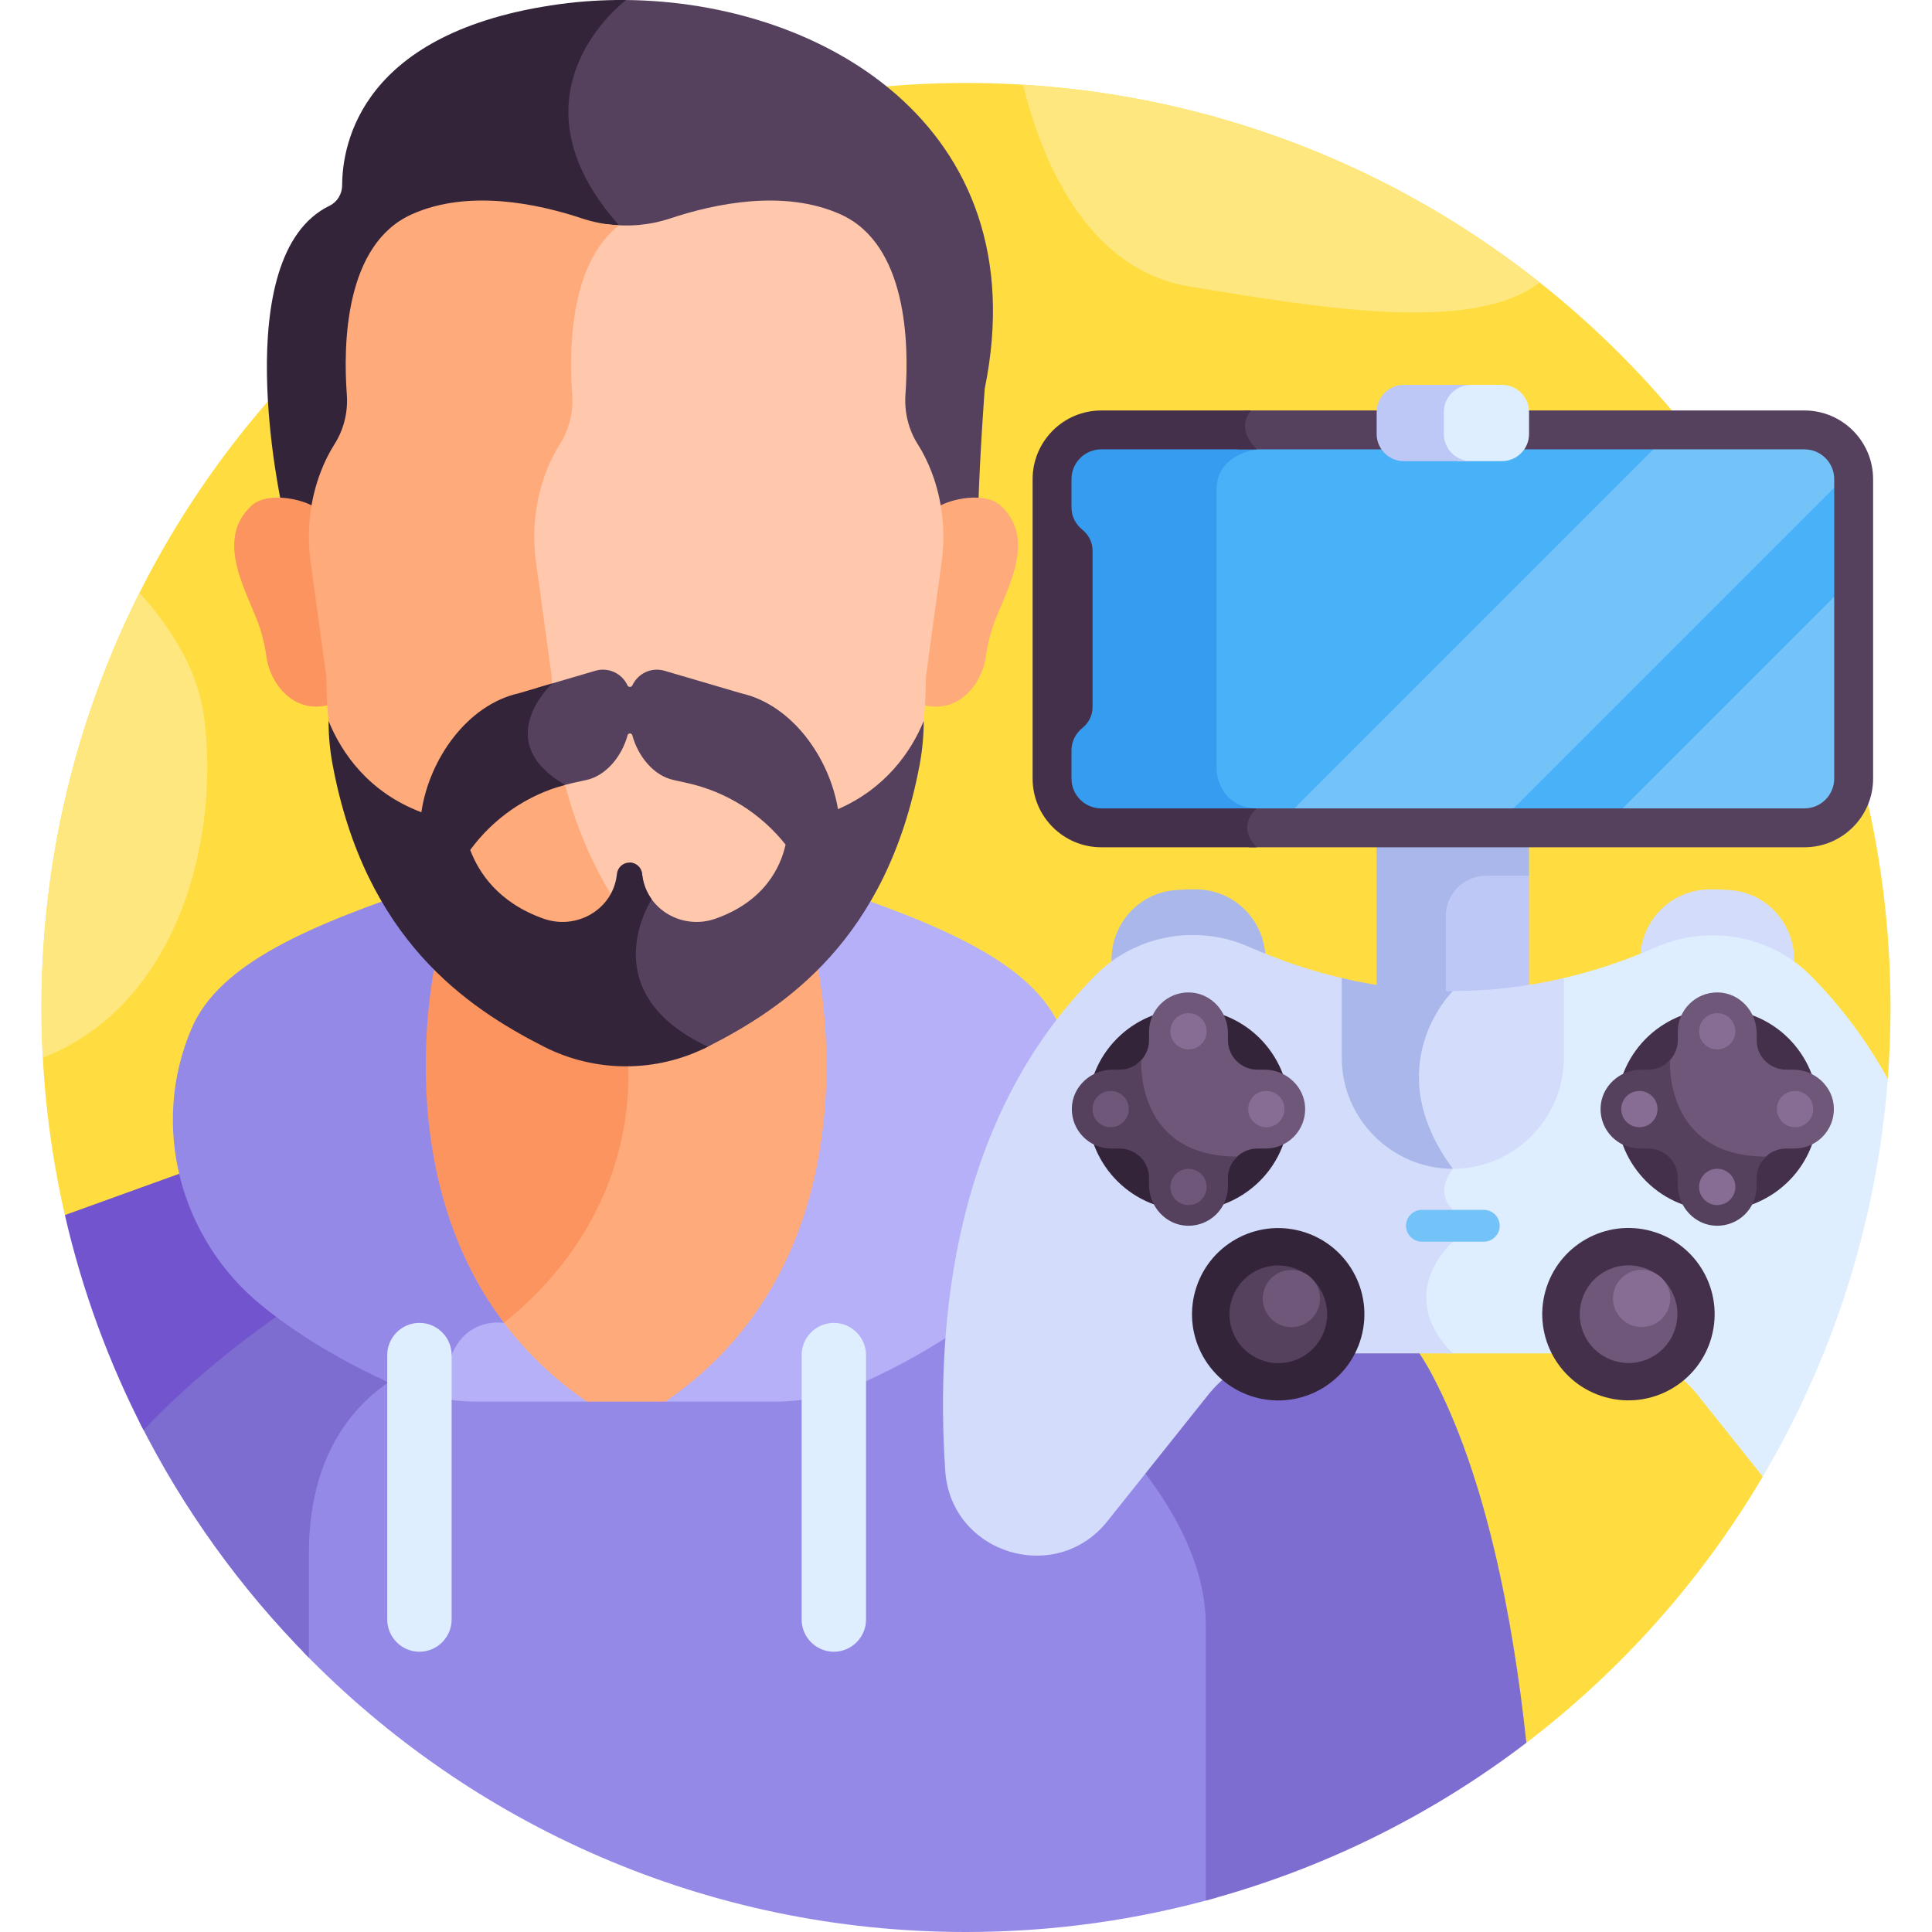 <svg id="Layer_1" enable-background="new 0 0 511.993 511.993" height="512" viewBox="0 0 511.993 511.993" width="512" xmlns="http://www.w3.org/2000/svg"><g><path d="m17.198 321.998 387.308 139.849c25.155-19.201 46.478-43.159 62.632-70.536l33.143-105.44c.475-6.231.717-12.527.717-18.88 0-135.311-109.691-245.002-245.002-245.002s-245.001 109.691-245.001 245.002c0 18.913 2.146 37.324 6.203 55.007z" fill="#ffdd40"/><path d="m240.03 294.28c.004-.003.007-.007.011-.01-.594-.163-1.195-.314-1.792-.472-.198-.053-.394-.109-.592-.161-.001.001-.003.002-.004.003-2.013-.529-4.036-1.04-6.084-1.513-10.152-10.152-12.726-29.399-13.189-42.865-5.298 6.171-10.858 11.333-16.171 15.459-10.352 8.038-23.126 12.405-36.282 12.405-.511 0-1.021-.019-1.532-.032l.057.306c.019.1 1.83 10.247-1.19 24.135-2.759 12.681-10.232 31.164-30.145 47.466-3.895-.401-10.99.982-14.507 8.793-2.082.464-7.769 1.998-14.138 5.874 4.144 2.448 7.931 4.347 11.114 5.686 5.661 2.379 11.695 3.585 17.936 3.585h17.685l4.325 1.5h20.79l4.325-1.5h17.684c6.24 0 12.274-1.206 17.936-3.585 12.525-5.265 34.355-19.151 50.771-41.411v-24.359c-8.759-3.66-17.723-6.763-27.008-9.304z" fill="#ffaa7b"/><path d="m113.474 249.262c-.464 13.466-3.037 32.713-13.19 42.865-2.076.479-4.128.999-6.169 1.535-.001-.001-.003-.002-.004-.003-.189.049-.376.103-.565.153-.604.16-1.212.314-1.814.479.004.003.008.007.012.01-9.355 2.562-18.383 5.695-27.206 9.394v23.865c12.769 17.453 28.871 29.779 41.336 36.908 7.48-4.366 13.809-5.364 13.809-5.364 4.096-10.247 13.877-8.532 13.877-8.532 40.038-32.366 32.367-73.449 32.367-73.449-13.156 0-25.93-4.366-36.281-12.405-5.313-4.123-10.874-9.285-16.172-15.456z" fill="#fc9460"/><path d="m253.812 342.355c-13.616 12.583-28.181 20.062-37.546 23.998-5.661 2.379-11.695 3.585-17.936 3.585h-17.684l-4.325 1.5c-7.442 0-13.348 0-20.79 0l-4.325-1.5h-17.684c-6.24 0-12.274-1.207-17.936-3.585-2.557-1.075-5.51-2.424-8.717-4.059-11.429 6.129-26.511 19.811-26.511 49.371v26.122c44.509 45.77 106.749 74.206 175.637 74.206 23.023 0 45.301-3.182 66.427-9.12 0-24.311 0-50.971 0-71.723.001-37.255-44.65-72.541-68.61-88.795z" fill="#9589e8"/><path d="m108.432 363.078c-8.794-4.34-19.831-10.983-30.321-20.661-11.388 7.721-27.483 19.766-41.22 34.286 11.648 23.218 26.884 44.322 44.969 62.601 0-9.397 0-18.784 0-27.64 0-29.763 15.423-42.945 26.572-48.586z" fill="#7e6dd1"/><path d="m404.506 461.847c-3.541-32.942-10.702-70.664-25.083-97.716-8.001-15.05-21.438-26.485-37.469-32.275l-67.829-24.496c1.249 2.519 2.099 6.246-.318 10.351-6.324 10.743-14.078 19.469-22.049 26.497 22.402 14.931 67.78 49.715 67.78 86.496v72.949c31.223-8.361 59.982-22.734 84.968-41.806z" fill="#7e6dd1"/><path d="m58.047 317.711c-2.416-4.105-1.566-7.832-.318-10.351l-40.532 14.638c4.6 20.053 11.663 39.166 20.851 57.007 14.096-15.042 30.91-27.373 42.048-34.796-7.971-7.028-15.725-15.755-22.049-26.498z" fill="#7255ce"/><path d="m281.069 272.501c-7.411-17.292-31.448-27.399-63.093-37.994l-2.171 17.329s19.971 78.808-39.483 119.602h28.918c8.1 0 16.111-1.703 23.49-5.046 9.276-4.204 22.284-11.037 33.878-20.512 21.67-17.71 29.486-47.655 18.461-73.379z" fill="#b5b0f7"/><path d="m132.36 348.948c-4.002-.153-10.45 1.518-13.749 8.846-2.404.536-9.608 2.497-17.124 7.845.557.259 1.105.512 1.639.753 7.378 3.344 15.389 5.046 23.489 5.046h28.918c-9.698-6.653-17.27-14.321-23.173-22.49z" fill="#b5b0f7"/><path d="m133.56 350.575c-31.856-42.1-17.511-98.738-17.511-98.738l-2.171-17.329c-31.645 10.595-55.682 20.702-63.093 37.994-11.025 25.724-3.209 55.669 18.462 73.379 11.527 9.42 24.449 16.227 33.714 20.437 8.672-5.94 16.722-7.21 16.722-7.21 4.096-10.248 13.877-8.533 13.877-8.533z" fill="#9589e8"/><path d="m111.151 437.721c-4.692 0-8.532-3.839-8.532-8.532v-70.083c0-4.692 3.839-8.532 8.532-8.532 4.692 0 8.532 3.839 8.532 8.532v70.083c0 4.693-3.839 8.532-8.532 8.532z" fill="#deeeff"/><path d="m220.973 437.721c-4.693 0-8.532-3.839-8.532-8.532v-70.083c0-4.692 3.839-8.532 8.532-8.532 4.692 0 8.532 3.839 8.532 8.532v70.083c0 4.693-3.84 8.532-8.532 8.532z" fill="#deeeff"/><path d="m162.918.013c-.397.296-32.934 24.688-1.885 59.7.547.617 1.063 1.253 1.562 1.9 5.062.454 10.196-.123 15.071-1.744 11.725-3.899 30.11-7.804 45.098-1.06 17.641 7.938 16.164 32.221 15.19 45.659-.339 4.672.772 9.358 3.297 13.32 1.491 2.339 2.674 4.819 3.613 7.268 1.167 3.044 1.997 8.19 2.51 11.384 2.708-1.312 8.578-2.741 11.889-2.273.405-14.048 1.702-31.192 1.702-31.192 14.301-70.044-44.475-103.74-98.047-102.962z" fill="#55405e"/><path d="m148.384 1.087c-52.68 7.178-57.687 37.046-57.71 48.004-.005 2.298-1.278 4.428-3.345 5.433-27.402 13.33-12.628 79.577-12.628 79.577 2.752.184 7.632 1.298 9.78 2.339.526-3.274 1.385-8.497 2.598-11.612.924-2.374 2.079-4.772 3.524-7.038 2.506-3.932 3.647-8.569 3.307-13.206-.985-13.403-2.51-37.813 15.182-45.774 14.988-6.744 33.373-2.839 45.098 1.06 3.736 1.242 7.625 1.871 11.516 1.895-.533-.699-1.084-1.387-1.672-2.05-31.239-35.227 1.894-59.707 1.894-59.707-5.929-.058-11.812.298-17.544 1.079z" fill="#34243a"/><path d="m265.183 133.991c-4.103-3.76-13.276-1.854-16.81.448.774 4.821.818 9.753.149 14.623l-4.17 30.372c0 2.448-.077 4.85-.219 7.211 10.169 3.067 16.22-6.062 17.071-12.327.366-2.697.965-5.355 1.796-7.949 2.705-8.447 12.463-22.957 2.183-32.378z" fill="#ffaa7b"/><path d="m66.671 133.991c4.103-3.76 13.276-1.854 16.81.448-.774 4.821-.818 9.753-.149 14.623l4.17 30.372c0 2.448.077 4.85.219 7.211-10.169 3.067-16.22-6.062-17.071-12.327-.366-2.697-.965-5.355-1.796-7.949-2.705-8.447-12.463-22.957-2.183-32.378z" fill="#fc9460"/><path d="m246.864 125.056c-.939-2.449-2.122-4.929-3.613-7.268-2.525-3.962-3.636-8.648-3.297-13.32.973-13.439.451-39.721-17.19-47.659-14.987-6.744-33.372-2.839-45.096 1.059-5.438 1.808-11.2 2.318-16.823 1.543-10.873 11.213-11.092 32.169-10.244 43.711.348 4.745-.819 9.492-3.384 13.516-1.478 2.319-2.66 4.773-3.606 7.203-3.068 7.881-3.962 16.428-2.813 24.797l4.269 31.091c0 44.698 23.86 75.079 44.156 90.84 1.439 1.117 2.928 2.157 4.454 3.132 2.983-1.581 5.842-3.417 8.533-5.507 19.831-15.4 43.145-45.085 43.145-88.759l4.17-30.372c1.11-8.097.267-16.367-2.661-24.007z" fill="#ffc7ab"/><g><path d="m189.372 268.193c-19.831-15.4-43.145-45.085-43.145-88.759l-4.171-30.379c-1.123-8.177-.249-16.529 2.749-24.229.924-2.374 2.079-4.772 3.524-7.038 2.506-3.932 3.647-8.569 3.307-13.206-.887-12.068-.583-34.673 12.398-44.87-3.331-.169-6.645-.781-9.846-1.845-11.725-3.899-30.109-7.803-45.096-1.059-17.692 7.96-18.166 34.371-17.181 47.774.341 4.637-.801 9.274-3.307 13.206-1.444 2.266-2.6 4.664-3.524 7.038-2.997 7.7-3.871 16.052-2.749 24.229l4.171 30.379c0 43.674 23.314 73.359 43.145 88.759 10.351 8.038 23.125 12.404 36.281 12.404 10.552 0 20.855-2.815 29.863-8.075-2.224-1.297-4.37-2.738-6.419-4.329z" fill="#ffaa7b"/></g><path d="m271.114 22.467c4.509 18.366 16.14 48.901 44.155 53.468 32.729 5.336 75.04 12.835 92.731-1.093-38.077-30.162-85.328-49.236-136.886-52.375z" fill="#fee77f"/><path d="m54.033 189.772c-1.632-12.082-8.495-23.168-17.061-32.658-16.612 33.048-25.977 70.366-25.977 109.877 0 4.461.129 8.891.365 13.293 35.641-13.824 47.076-57.906 42.673-90.512z" fill="#fee77f"/><path d="m393.748 231.335c-6.182 0-11.239 5.058-11.239 11.239v24.444c0 1.795.433 3.49 1.191 4.997h14.332c3.946 0 7.175-3.228 7.175-7.174v-33.506z" fill="#bec8f7"/><path d="m383.149 265.852v-23.135c0-5.851 4.787-10.637 10.637-10.637h11.421v-13.66h-40.382v46.422c0 3.946 3.229 7.174 7.175 7.174h13.143c-1.25-1.743-1.994-3.869-1.994-6.164z" fill="#a9b7ea"/><path d="m478.184 113.929h-150.154c.262 1.516 1.131 3.248 3.035 5.152 0 0-10.667 1.25-10.667 10.583v73.746c0 3.104 1.202 6.149 3.52 8.214 1.624 1.447 3.928 2.605 7.147 2.605 0 0-2.609 2.052-2.561 5.152h149.68c7.176 0 13.048-5.871 13.048-13.048v-79.357c0-7.176-5.871-13.047-13.048-13.047z" fill="#49b1f7"/><path d="m278.8 126.976v79.357c0 7.176 5.871 13.048 13.048 13.048h38.656c-.047-3.1 2.561-5.152 2.561-5.152-3.219 0-5.523-1.158-7.147-2.605-2.318-2.065-3.52-5.11-3.52-8.214v-73.746c0-9.333 10.667-10.583 10.667-10.583-1.904-1.904-2.773-3.636-3.035-5.152h-38.182c-7.176 0-13.048 5.871-13.048 13.047z" fill="#359cef"/><path d="m395.926 219.381 95.037-95.037c-1.226-5.926-6.503-10.416-12.779-10.416h-34.87l-105.452 105.453z" fill="#73c3f9"/><path d="m491.232 206.333v-53.346l-66.393 66.394h53.346c2.343 0 4.541-.635 6.447-1.727l4.874-4.874c1.091-1.906 1.726-4.104 1.726-6.447z" fill="#73c3f9"/><path d="m478.184 108.776h-148.496c-.589.925-1.084 2.069-1.217 3.417-.196 1.99.417 3.985 1.825 5.953-.776.236-1.587.545-2.395.934h150.283c4.361 0 7.896 3.535 7.896 7.896v79.357c0 4.361-3.535 7.896-7.896 7.896h-151.149c.962.534 1.988.941 3.09 1.186-.556.928-1.03 2.1-1.112 3.464-.117 1.946.574 3.843 2.041 5.654h147.131c10.036 0 18.2-8.164 18.2-18.2v-79.357c-.001-10.035-8.165-18.2-18.201-18.2z" fill="#55405e"/><path d="m398.033 101.995h-11.725c-2.529 1.287-4.275 3.911-4.275 6.93v6.351c0 3.018 1.746 5.642 4.275 6.929h11.725c3.946 0 7.175-3.229 7.175-7.174v-5.86c-.001-3.948-3.229-7.176-7.175-7.176z" fill="#deeeff"/><path d="m382.634 115.03v-5.86c0-3.947 3.229-7.175 7.175-7.175h-17.809c-3.946 0-7.175 3.229-7.175 7.175v5.86c0 3.946 3.229 7.174 7.175 7.174h17.809c-3.947 0-7.175-3.228-7.175-7.174z" fill="#bec8f7"/><path d="m333.065 214.229h-41.218c-4.361 0-7.896-3.535-7.896-7.896v-7.551c0-2.311 1.117-4.44 2.917-5.888 1.627-1.308 2.672-3.311 2.672-5.549v-41.381c0-2.238-1.046-4.241-2.672-5.549-1.801-1.448-2.917-3.577-2.917-5.887v-7.551c0-4.36 3.535-7.896 7.896-7.896h41.218c-4.727-4.726-3.108-8.399-1.533-10.305h-39.685c-10.036 0-18.2 8.165-18.2 18.2v79.357c0 10.036 8.164 18.2 18.2 18.2h41.218c-5.773-5.773 0-10.304 0-10.304z" fill="#45304c"/><path d="m222.072 214.433c-2.319-13.828-12.296-27.674-25.616-30.694l-20.359-5.981c-3.539-1.04-7.083.776-8.508 3.859-.26.563-1.047.563-1.307 0-1.425-3.082-4.969-4.898-8.508-3.859l-15.599 4.583c-3.532 3.986-12.203 16.293 5.013 25.934.184.103.356.21.537.315 1.326-.423 2.676-.788 4.05-1.091l3.637-.803c5.3-1.17 9.399-6.344 10.902-11.857.172-.633 1.072-.633 1.245 0 1.503 5.513 5.601 10.687 10.902 11.857l3.637.803c10.452 2.307 19.61 8.156 26.088 16.33-1.34 5.962-5.546 15.022-18.578 19.627-8.744 3.089-18.286-2.41-19.406-11.512-.014-.118-.028-.236-.041-.356-.184-1.698-1.605-3.002-3.335-3.002-.019 0-.036.005-.054.005 2.608 5.527 3.002 9.601 3.002 9.601s-16.31 24.572 14.817 39.186c.506.238.979.486 1.428.742.525-.244 1.054-.478 1.572-.742 20.374-10.373 47.462-28.396 56.126-74.757.713-3.812 1.075-7.689 1.075-11.567-3.3 8.136-10.156 17.929-22.72 23.379z" fill="#55405e"/><path d="m172.698 238.305c-1.304-1.811-2.201-3.956-2.497-6.363-.014-.118-.028-.236-.041-.356-.184-1.698-1.605-3.002-3.335-3.002-1.73 0-3.151 1.305-3.335 3.002-.013.12-.027.238-.041.356-1.12 9.102-10.662 14.602-19.406 11.512-12.031-4.251-17.206-12.302-19.431-18.205 6.113-8.361 14.933-14.507 25.118-17.251-19.229-11.137-4.673-25.659-3.389-26.882l-8.925 2.622c-13.583 3.08-23.696 17.417-25.751 31.513-13.897-5.24-21.131-15.636-24.6-24.2v.004c0 3.873.361 7.744 1.072 11.551 8.649 46.353 35.605 64.373 55.982 74.758 13.643 6.953 29.825 6.958 43.471.011-29.91-14.041-16.024-37.274-14.892-39.07z" fill="#34243a"/><path d="m330.969 252.348c1.46.644 2.921 1.25 4.383 1.839 0-10.082-8.077-18.333-18.158-18.493-2.019-.032-4.034.043-6.038.223-9.439.848-16.592 8.916-16.592 18.393v1.911c10.419-7.621 24.34-9.19 36.405-3.873z" fill="#a9b7ea"/><path d="m438.756 252.483c12.19-5.341 26.194-3.867 36.711 3.772v-1.943c0-9.477-7.153-17.545-16.592-18.393-2.003-.18-4.019-.255-6.037-.223-10.081.159-18.158 8.411-18.158 18.493 1.362-.55 2.722-1.113 4.076-1.706z" fill="#d3dcfb"/><path d="m479.915 258.63c-10.754-10.868-27.154-13.722-41.159-7.587-8.317 3.643-16.794 6.451-25.384 8.396v20.862c0 15.635-12.721 28.356-28.356 28.356-.727 0-1.444-.036-2.157-.09.259.378.524.757.798 1.138-1.817 2.481-3.527 7.208.28 11.345v7.529c-1.48 1.411-6.762 6.973-7.041 14.718-.192 5.333 2.038 10.494 6.622 15.357h44.282c8.555.166 16.591 4.133 21.926 10.823l17.412 21.834c18.496-31.345 30.226-67.158 33.143-105.44-5.375-9.662-12.068-18.854-20.366-27.241z" fill="#deeeff"/><path d="m385.016 329.054v-8.437c-5.137-5.137 0-10.879 0-10.879-.272-.368-.534-.734-.792-1.1-15.27-.422-27.564-12.966-27.564-28.336v-20.862c-8.561-1.939-17.138-4.762-25.691-8.531-13.81-6.086-30.051-3.152-40.687 7.556-37.246 37.497-42.476 91.116-39.786 131.308 1.469 21.956 29.255 30.558 42.975 13.354l26.834-33.649c5.335-6.69 13.371-10.656 21.926-10.823h42.784c-15.867-15.869.001-29.601.001-29.601z" fill="#d3dcfb"/><ellipse cx="455.073" cy="293.918" fill="#45304c" rx="26.73" ry="26.73" transform="matrix(.23 -.973 .973 .23 64.464 669.289)"/><g><path d="m475.19 283.463h-1.865c-4.306 0-7.797-3.491-7.797-7.797v-1.865c0-5.756-4.503-10.694-10.258-10.799-5.863-.107-10.65 4.613-10.65 10.452v2.212c0 2.567-1.246 4.837-3.16 6.258.001 3.002.564 11.724 6.658 18.24 4.43 4.737 10.798 7.218 18.928 7.396 1.419-1.931 3.7-3.189 6.279-3.189h2.212c5.839 0 10.56-4.787 10.452-10.65-.105-5.754-5.043-10.258-10.799-10.258z" fill="#6e5779"/><path d="m436.822 304.372c4.306 0 7.797 3.491 7.797 7.797v1.865c0 5.756 4.503 10.694 10.258 10.799 5.863.107 10.65-4.614 10.65-10.452v-2.212c0-2.237.948-4.249 2.457-5.671-27.137 0-25.422-25.568-25.422-25.568-1.425 1.553-3.466 2.533-5.74 2.533h-1.865c-5.756 0-10.694 4.503-10.799 10.258-.107 5.863 4.614 10.65 10.452 10.65h2.212z" fill="#55405e"/></g><g fill="#876d93"><circle cx="455.073" cy="273.291" r="4.807"/><path d="m459.881 314.544c0 2.655-2.152 4.807-4.807 4.807s-4.807-2.152-4.807-4.807 2.152-4.807 4.807-4.807c2.654 0 4.807 2.152 4.807 4.807z"/><circle cx="434.447" cy="293.918" r="4.807"/><path d="m475.7 289.11c2.655 0 4.807 2.152 4.807 4.807s-2.152 4.807-4.807 4.807-4.807-2.152-4.807-4.807c0-2.654 2.152-4.807 4.807-4.807z"/></g><ellipse cx="314.959" cy="293.918" fill="#34243a" rx="26.73" ry="26.73" transform="matrix(.23 -.973 .973 .23 -43.459 532.922)"/><path d="m335.075 283.463h-1.865c-4.306 0-7.797-3.491-7.797-7.797v-1.865c0-5.756-4.503-10.694-10.258-10.799-5.863-.107-10.65 4.613-10.65 10.452v2.212c0 2.567-1.246 4.837-3.16 6.258.001 3.002.564 11.724 6.658 18.24 4.43 4.737 10.798 7.219 18.928 7.396 1.419-1.931 3.7-3.189 6.279-3.189h2.212c5.839 0 10.56-4.787 10.452-10.65-.105-5.754-5.042-10.258-10.799-10.258z" fill="#6e5779"/><path d="m296.707 304.372c4.306 0 7.797 3.491 7.797 7.797v1.865c0 5.756 4.503 10.694 10.258 10.799 5.863.107 10.65-4.614 10.65-10.452v-2.212c0-2.237.948-4.249 2.457-5.671-27.137 0-25.422-25.568-25.422-25.568-1.425 1.553-3.466 2.533-5.74 2.533h-1.865c-5.756 0-10.694 4.503-10.799 10.258-.107 5.863 4.614 10.65 10.452 10.65h2.212z" fill="#55405e"/><circle cx="314.959" cy="273.291" fill="#876d93" r="4.807"/><path d="m319.766 314.544c0 2.655-2.152 4.807-4.807 4.807s-4.807-2.152-4.807-4.807 2.152-4.807 4.807-4.807 4.807 2.152 4.807 4.807z" fill="#6e5779"/><path d="m294.332 289.11c2.655 0 4.807 2.152 4.807 4.807s-2.152 4.807-4.807 4.807-4.807-2.152-4.807-4.807c0-2.654 2.152-4.807 4.807-4.807z" fill="#6e5779"/><path d="m335.586 289.11c2.655 0 4.807 2.152 4.807 4.807s-2.152 4.807-4.807 4.807-4.807-2.152-4.807-4.807c-.001-2.654 2.152-4.807 4.807-4.807z" fill="#876d93"/><path d="m393.214 329.054h-16.395c-2.32 0-4.219-1.898-4.219-4.219 0-2.32 1.898-4.219 4.219-4.219h16.395c2.32 0 4.219 1.898 4.219 4.219-.001 2.32-1.899 4.219-4.219 4.219z" fill="#73c3f9"/><ellipse cx="338.611" cy="348.363" fill="#34243a" rx="22.833" ry="22.833" transform="matrix(.267 -.964 .964 .267 -87.498 581.698)"/><ellipse cx="431.421" cy="348.363" fill="#45304c" rx="22.833" ry="22.833" transform="matrix(.267 -.964 .964 .267 -19.462 671.14)"/><ellipse cx="431.421" cy="348.363" fill="#6e5779" rx="12.938" ry="12.938" transform="matrix(.924 -.383 .383 .924 -100.473 191.615)"/><ellipse cx="434.881" cy="344.191" fill="#876d93" rx="7.583" ry="7.583" transform="matrix(.924 -.383 .383 .924 -98.613 192.622)"/><path d="m383.57 262.617c-3.405 3.906-17.508 22.612.085 47.085.452.021.905.035 1.361.035 16.19 0 29.436-13.246 29.436-29.436v-21.114c-10.157 2.388-20.476 3.547-30.882 3.43z" fill="#d3dcfb"/><path d="m385.016 262.637-.001-.002c-9.752.002-19.583-1.122-29.435-3.439v21.106c0 16.19 13.246 29.436 29.436 29.436-20.232-27.354 0-47.101 0-47.101z" fill="#a9b7ea"/><ellipse cx="338.611" cy="348.363" fill="#55405e" rx="12.938" ry="12.938" transform="matrix(.924 -.383 .383 .924 -107.537 156.098)"/><ellipse cx="342.072" cy="344.191" fill="#6e5779" rx="7.583" ry="7.583" transform="matrix(.924 -.383 .383 .924 -105.678 157.105)"/></g></svg>